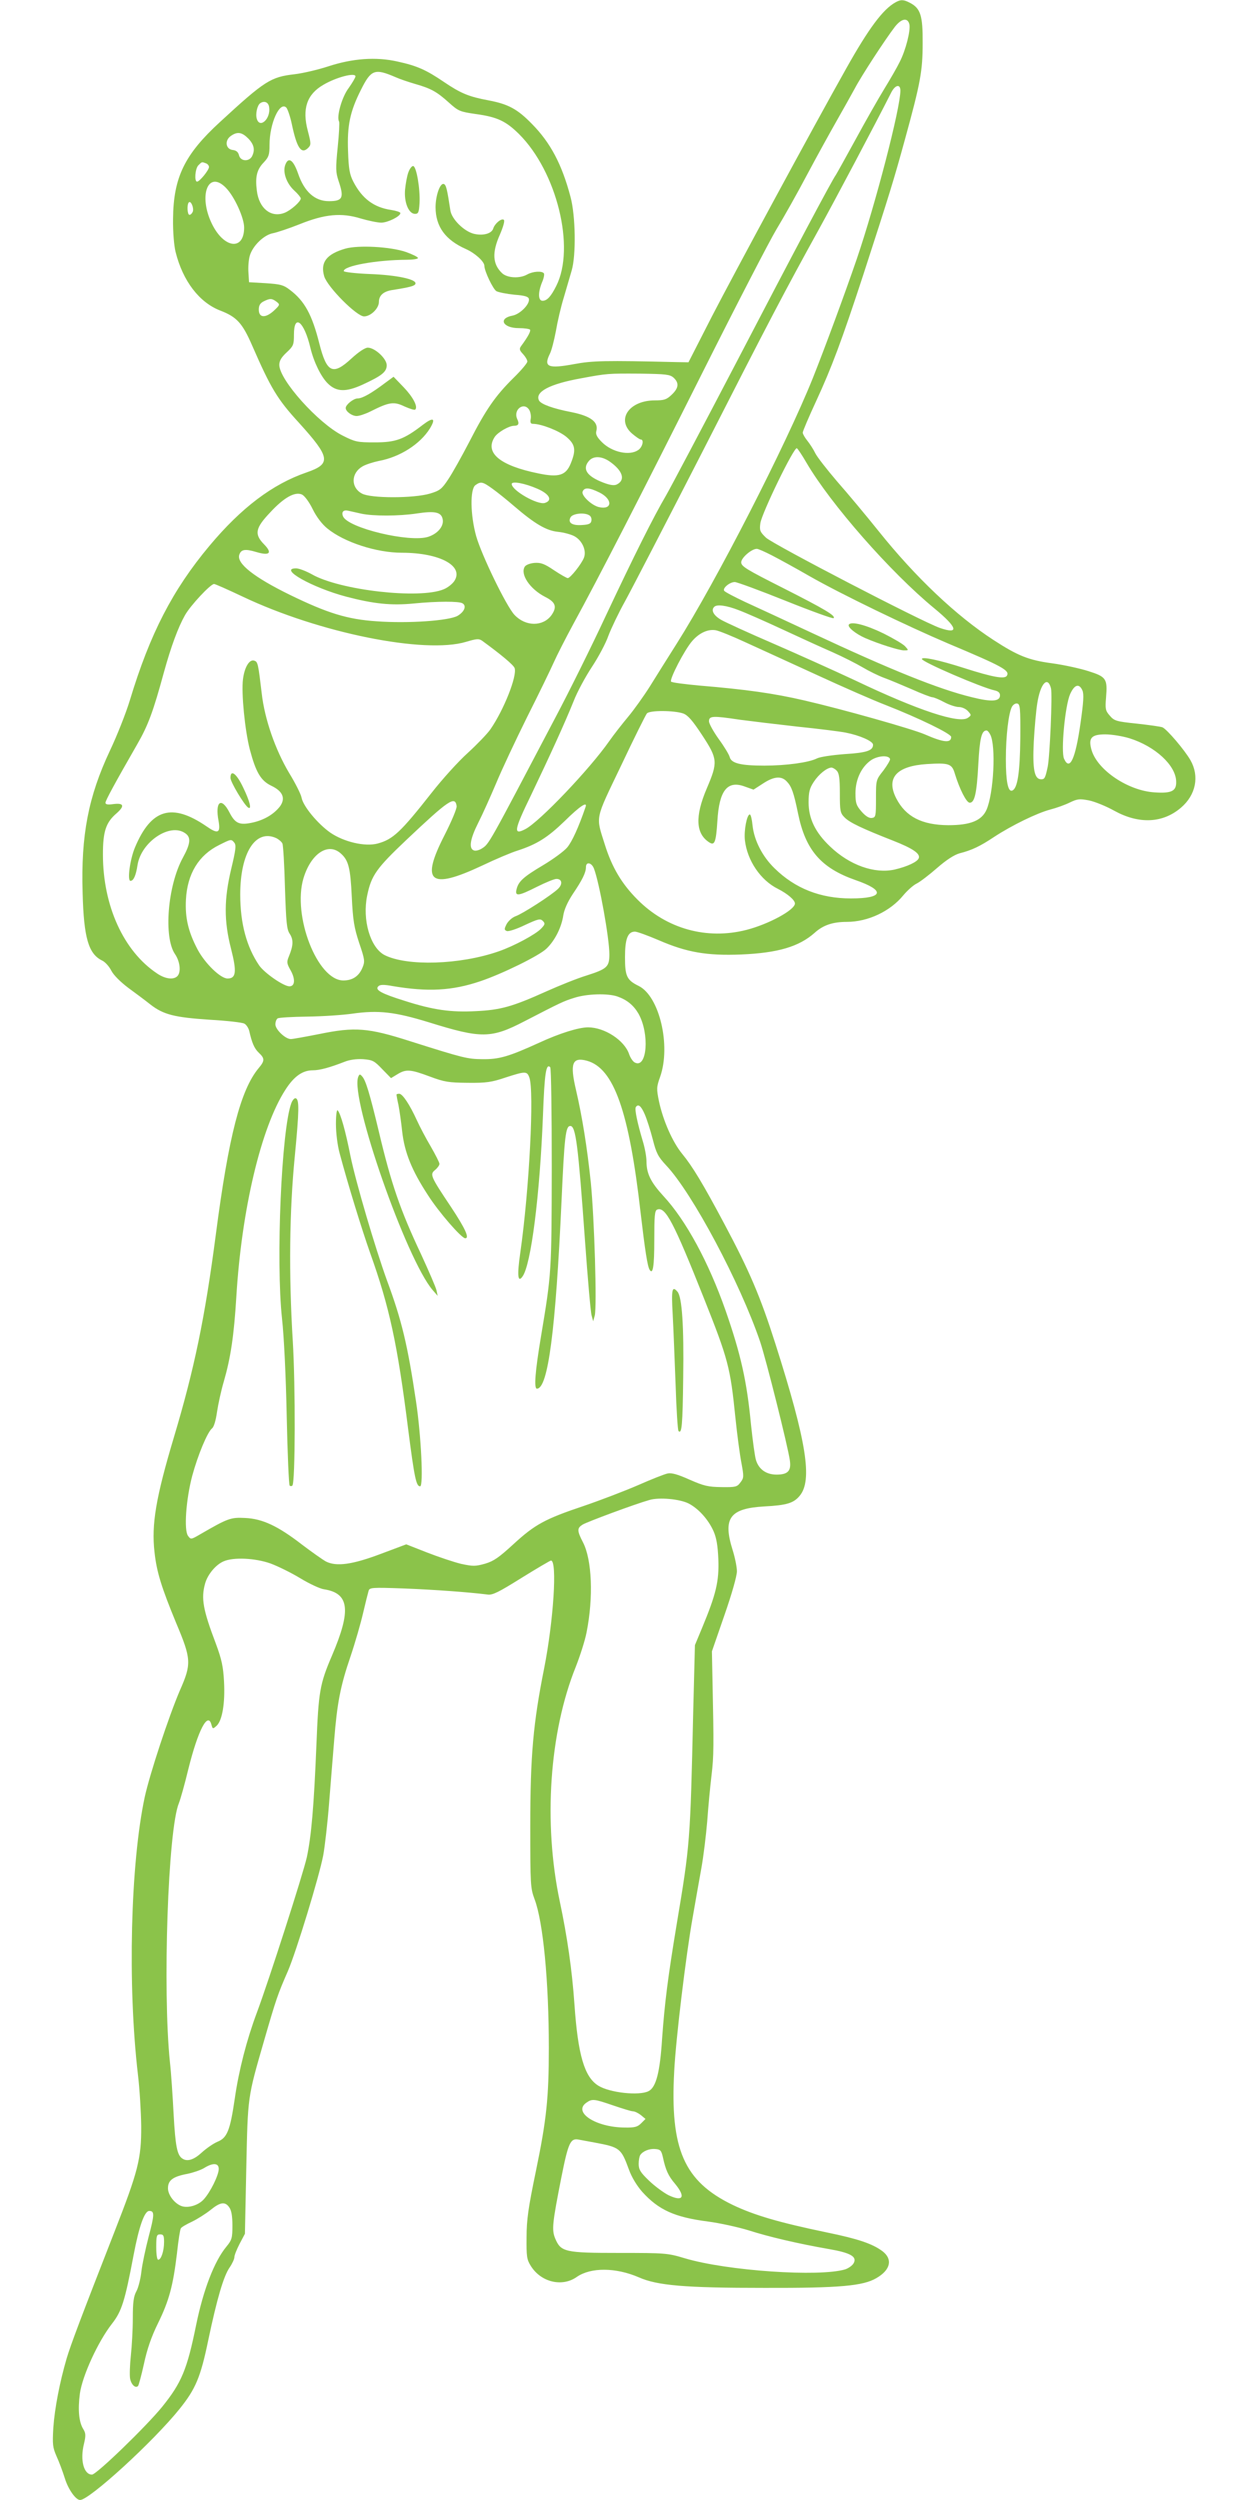 <?xml version="1.0" standalone="no"?>
<!DOCTYPE svg PUBLIC "-//W3C//DTD SVG 20010904//EN"
 "http://www.w3.org/TR/2001/REC-SVG-20010904/DTD/svg10.dtd">
<svg version="1.0" xmlns="http://www.w3.org/2000/svg"
 width="640pt" height="1280pt" viewBox="0 0 640 1280"
 preserveAspectRatio="xMidYMid meet">
<g transform="translate(0,1280) scale(0.1,-0.1)"
fill="#8bc34a" stroke="none">
<path d="M4585 12788 c-64 -35 -137 -133 -252 -338 -169 -300 -577 -1055 -688
-1270 l-120 -235 -60 1 c-369 9 -433 7 -524 -10 -135 -25 -159 -15 -126 52 9
17 22 69 31 116 8 48 26 126 41 174 14 48 32 110 40 137 23 78 20 281 -6 377
-44 167 -103 278 -198 374 -74 76 -121 101 -221 120 -102 19 -143 36 -230 95
-90 61 -136 82 -237 104 -110 25 -230 16 -355 -25 -52 -17 -129 -35 -171 -40
-123 -14 -153 -33 -383 -245 -181 -166 -238 -283 -240 -495 -1 -67 5 -138 13
-170 37 -149 122 -260 231 -301 82 -32 111 -63 161 -178 96 -220 129 -275 240
-396 161 -178 166 -210 38 -254 -174 -60 -333 -180 -497 -376 -188 -225 -304
-449 -407 -790 -20 -66 -66 -182 -102 -258 -111 -236 -149 -434 -140 -729 6
-230 30 -312 100 -346 15 -7 36 -30 47 -52 12 -23 46 -57 87 -88 37 -27 88
-65 113 -85 67 -52 123 -66 303 -78 88 -5 168 -14 178 -20 10 -5 21 -22 25
-37 14 -62 26 -90 49 -112 31 -29 31 -41 0 -78 -93 -111 -154 -347 -220 -853
-56 -428 -110 -688 -215 -1039 -92 -308 -115 -445 -99 -586 11 -103 36 -182
111 -364 78 -185 79 -209 19 -345 -57 -133 -154 -427 -180 -546 -73 -342 -88
-963 -35 -1419 9 -74 16 -193 17 -265 1 -168 -16 -232 -137 -542 -171 -438
-224 -578 -245 -649 -35 -120 -61 -254 -68 -354 -5 -86 -3 -101 16 -145 13
-28 32 -79 43 -114 17 -56 56 -111 78 -111 48 0 376 300 510 467 81 101 107
161 146 350 45 214 79 330 110 374 13 19 24 43 24 52 0 10 12 40 27 69 l27 51
7 336 c8 373 6 358 92 656 61 211 69 234 121 353 43 100 160 483 181 593 8 44
22 164 30 267 8 103 20 248 26 322 15 190 32 278 83 427 24 71 53 172 65 224
12 52 25 103 28 113 5 18 14 19 182 13 155 -6 331 -19 427 -31 26 -4 57 12
174 85 79 49 147 89 151 89 33 0 13 -309 -35 -552 -56 -281 -71 -447 -71 -808
0 -302 1 -317 22 -374 44 -116 73 -421 73 -761 0 -256 -12 -369 -66 -630 -39
-188 -48 -250 -48 -340 -1 -98 1 -114 22 -147 52 -83 160 -109 235 -56 72 50
200 49 318 -2 95 -42 235 -54 644 -54 385 -1 504 10 572 50 73 42 85 97 31
138 -51 38 -124 63 -285 96 -245 51 -371 88 -482 141 -249 121 -321 285 -299
685 8 162 60 593 94 784 14 80 34 195 45 255 11 61 24 169 30 240 5 72 15 177
22 235 12 101 12 150 5 485 l-3 150 64 185 c38 109 64 201 64 225 0 22 -10 71
-22 109 -51 163 -15 213 162 223 115 6 150 17 181 54 67 79 36 277 -124 779
-77 242 -133 373 -261 613 -109 205 -164 296 -216 359 -50 61 -98 171 -119
269 -13 64 -13 73 6 126 56 160 -4 413 -110 465 -61 30 -70 50 -70 147 0 94
14 131 51 131 11 0 66 -20 122 -44 143 -62 245 -80 422 -73 188 8 296 40 376
111 43 39 92 56 165 56 108 0 222 54 289 136 20 24 51 52 68 60 18 9 65 45
105 80 47 41 87 67 115 75 63 16 105 36 177 84 90 59 219 122 287 140 31 8 76
24 100 36 40 19 50 20 98 11 30 -6 89 -30 130 -53 127 -70 249 -64 342 16 76
65 95 161 48 243 -29 51 -120 158 -143 168 -10 4 -68 12 -131 19 -106 11 -116
14 -139 41 -22 25 -24 34 -19 93 8 96 1 106 -91 135 -44 14 -127 32 -186 40
-120 16 -176 39 -299 119 -191 124 -399 321 -588 557 -64 80 -160 195 -213
255 -52 61 -103 126 -112 145 -9 19 -28 48 -40 63 -13 16 -24 35 -24 42 0 7
31 80 69 162 79 171 130 307 241 646 137 422 157 488 213 692 80 291 91 351
91 495 1 140 -11 177 -64 205 -34 18 -48 18 -75 3z m71 -112 c7 -31 -18 -132
-50 -194 -13 -27 -49 -89 -79 -138 -30 -49 -96 -165 -147 -259 -51 -93 -96
-174 -100 -180 -19 -25 -214 -392 -508 -957 -177 -339 -340 -647 -362 -685
-64 -109 -163 -307 -307 -613 -73 -157 -190 -393 -260 -525 -347 -660 -338
-645 -377 -670 -13 -8 -31 -13 -40 -9 -27 10 -19 59 23 142 22 43 62 133 91
201 28 68 100 221 159 340 60 119 121 245 137 281 16 36 61 124 100 196 128
234 345 657 662 1289 171 341 341 670 377 730 37 61 108 187 157 280 50 94
118 217 151 275 33 58 75 133 93 166 34 65 156 252 206 317 34 43 65 48 74 13z
m-2631 -271 c22 -10 67 -25 101 -35 81 -23 111 -40 172 -95 49 -44 56 -47 139
-59 109 -15 153 -36 220 -102 194 -193 290 -582 191 -778 -27 -54 -47 -76 -70
-76 -23 0 -24 42 -3 94 9 20 13 41 10 46 -9 14 -56 11 -85 -5 -38 -22 -102
-19 -129 6 -49 46 -53 106 -11 199 17 40 25 69 20 74 -11 11 -47 -18 -55 -45
-9 -26 -53 -37 -99 -26 -51 13 -113 75 -120 119 -17 112 -22 132 -34 136 -19
6 -42 -60 -42 -120 1 -99 50 -166 155 -213 46 -20 95 -64 95 -86 0 -27 45
-121 62 -130 12 -6 53 -14 92 -18 54 -4 72 -10 74 -22 5 -27 -46 -78 -84 -85
-75 -14 -50 -64 32 -64 29 0 55 -4 58 -8 4 -8 -10 -35 -46 -84 -10 -14 -9 -21
10 -41 12 -13 22 -30 22 -38 0 -8 -32 -46 -71 -84 -93 -92 -141 -161 -226
-327 -39 -75 -87 -161 -108 -192 -33 -50 -43 -58 -93 -73 -83 -25 -305 -25
-349 0 -58 31 -56 105 3 139 17 10 55 22 84 28 108 20 211 86 261 166 32 53
18 60 -36 19 -97 -75 -139 -90 -246 -90 -89 0 -100 2 -165 35 -125 63 -324
285 -324 362 0 21 11 39 38 64 34 32 37 38 37 91 0 109 52 68 84 -67 18 -75
55 -150 90 -184 44 -43 92 -44 176 -6 100 46 125 66 125 100 0 34 -61 90 -97
90 -14 0 -47 -22 -83 -55 -96 -89 -127 -74 -165 76 -37 147 -75 218 -151 275
-32 25 -48 29 -123 34 l-86 5 -3 50 c-2 28 1 66 7 86 15 51 73 107 119 115 20
4 81 24 136 46 129 52 214 60 314 29 38 -11 85 -21 104 -21 33 0 98 32 98 49
0 5 -21 12 -47 16 -89 13 -149 58 -194 145 -19 37 -24 65 -27 156 -5 131 10
203 66 314 52 104 70 111 177 65z m-205 4 c0 -6 -16 -33 -35 -60 -35 -46 -63
-148 -49 -171 3 -5 0 -64 -7 -132 -11 -109 -10 -128 4 -171 30 -88 22 -105
-49 -105 -72 0 -126 48 -158 142 -24 69 -49 87 -65 45 -15 -38 6 -96 45 -132
19 -17 34 -36 34 -41 0 -16 -52 -62 -84 -74 -69 -26 -130 23 -141 114 -9 71 0
108 36 145 25 27 29 38 29 89 0 110 52 225 86 191 7 -8 20 -46 28 -84 26 -124
49 -157 84 -122 15 15 15 22 -2 87 -30 113 -5 187 80 236 66 39 164 64 164 43z
m2790 -73 c0 -90 -127 -579 -223 -861 -61 -178 -164 -457 -225 -610 -138 -344
-495 -1041 -697 -1360 -45 -71 -107 -170 -138 -220 -31 -49 -81 -119 -111
-155 -30 -36 -74 -92 -97 -125 -100 -143 -356 -412 -429 -450 -63 -33 -59 -7
29 174 98 205 172 367 218 481 18 47 61 126 94 176 33 50 71 121 84 159 14 37
52 117 86 178 34 62 212 406 396 765 343 673 423 825 598 1142 82 149 281 524
369 698 20 38 46 43 46 8z m-3232 -85 c9 -58 -47 -111 -63 -60 -8 25 2 71 18
81 21 14 42 4 45 -21z m-107 -160 c30 -31 36 -59 19 -92 -16 -28 -58 -25 -66
5 -4 17 -14 26 -32 28 -37 4 -43 49 -10 72 33 23 56 20 89 -13z m-217 -127 c9
-3 16 -12 16 -19 0 -16 -48 -75 -61 -75 -15 0 -10 68 7 84 18 18 17 18 38 10z
m103 -126 c44 -45 93 -154 93 -203 0 -120 -103 -108 -165 19 -71 146 -19 278
72 184z m-170 -122 c-4 -9 -11 -16 -17 -16 -11 0 -14 53 -3 64 11 10 27 -30
20 -48z m429 -461 c18 -14 18 -16 -14 -46 -43 -39 -77 -37 -77 6 0 21 7 33 25
42 32 16 42 16 66 -2z m2033 -389 c29 -27 26 -53 -10 -87 -26 -25 -39 -29 -86
-29 -131 0 -199 -97 -118 -169 20 -17 40 -31 45 -31 19 0 10 -39 -12 -54 -44
-31 -134 -12 -186 40 -25 25 -33 40 -29 56 13 47 -28 78 -128 98 -93 18 -154
40 -165 59 -23 44 53 85 215 114 134 25 138 25 301 24 134 -2 154 -4 173 -21z
m-738 -167 c6 -12 9 -32 6 -45 -3 -17 0 -24 11 -24 44 0 135 -36 172 -67 46
-39 50 -67 23 -134 -25 -63 -61 -75 -166 -53 -198 40 -277 106 -224 187 16 24
73 57 99 57 23 0 28 10 16 35 -22 49 37 91 63 44z m1418 -268 c124 -212 430
-561 655 -746 119 -98 129 -135 28 -100 -96 34 -852 427 -890 462 -31 30 -34
37 -29 74 7 51 173 393 187 384 5 -3 27 -36 49 -74z m-1009 7 c68 -47 84 -95
39 -118 -13 -7 -33 -5 -70 9 -86 33 -110 71 -72 113 22 24 63 23 103 -4z
m-599 -140 c24 -17 75 -58 112 -90 105 -90 164 -125 224 -131 29 -3 66 -13 83
-22 40 -21 64 -73 50 -110 -12 -32 -70 -105 -83 -105 -5 0 -37 18 -70 40 -50
34 -68 40 -100 38 -23 -2 -44 -10 -50 -19 -25 -39 26 -115 104 -155 54 -27 62
-51 33 -93 -43 -60 -133 -60 -190 1 -42 45 -168 305 -196 403 -30 108 -32 240
-4 261 28 20 37 18 87 -18z m232 -1 c61 -27 77 -59 37 -72 -37 -12 -170 64
-170 97 0 16 67 4 133 -25z m317 -19 c69 -35 65 -91 -5 -74 -38 10 -90 60 -82
79 9 23 34 21 87 -5z m-1469 -85 c19 -39 48 -77 74 -98 86 -71 252 -125 382
-125 195 0 320 -68 269 -145 -10 -15 -34 -34 -54 -42 -123 -52 -534 -5 -676
77 -29 16 -65 30 -80 30 -93 0 83 -99 257 -145 141 -37 231 -46 344 -35 122
12 234 12 251 1 22 -13 10 -43 -25 -64 -44 -25 -252 -40 -415 -28 -149 10
-250 41 -443 135 -184 90 -274 161 -260 205 9 28 29 32 86 15 70 -21 85 -6 41
39 -51 52 -45 83 31 163 71 77 127 108 163 92 13 -6 37 -38 55 -75z m249 -23
c60 -13 192 -13 284 1 92 14 124 7 132 -27 9 -35 -22 -75 -72 -92 -95 -32
-415 45 -438 105 -9 22 3 34 27 28 12 -3 42 -9 67 -15z m1168 -9 c8 -5 12 -17
10 -27 -2 -15 -13 -20 -46 -22 -52 -4 -76 11 -61 39 10 20 72 27 97 10z m933
-204 c35 -18 123 -66 194 -107 163 -93 501 -256 710 -345 278 -117 317 -138
300 -165 -11 -18 -70 -8 -220 40 -128 41 -215 59 -215 46 0 -15 307 -147 373
-161 18 -4 27 -12 27 -25 0 -32 -43 -35 -143 -10 -170 41 -415 140 -817 328
-135 63 -290 135 -345 160 -55 26 -103 51 -107 57 -10 13 28 45 54 45 11 0
128 -43 260 -96 132 -53 243 -93 246 -89 12 12 -43 45 -258 154 -188 95 -215
111 -215 132 0 23 53 69 80 69 7 0 41 -15 76 -33z m-2710 -211 c393 -187 935
-296 1146 -232 54 16 65 17 82 5 96 -70 161 -124 166 -140 13 -41 -55 -213
-124 -313 -16 -23 -68 -77 -116 -121 -48 -43 -131 -135 -185 -204 -158 -201
-198 -239 -277 -260 -64 -17 -172 8 -242 56 -64 45 -139 135 -147 179 -3 17
-32 75 -64 127 -70 118 -125 274 -140 407 -18 152 -20 161 -37 167 -25 10 -51
-31 -59 -95 -9 -71 10 -262 35 -359 31 -117 56 -160 110 -186 59 -28 74 -64
45 -105 -30 -39 -77 -68 -134 -82 -73 -17 -95 -8 -125 50 -42 82 -75 56 -56
-43 11 -63 -3 -69 -63 -27 -176 120 -282 89 -365 -109 -26 -62 -40 -171 -23
-171 16 0 28 28 36 80 18 119 166 219 244 164 31 -21 28 -53 -12 -126 -78
-143 -99 -407 -40 -493 26 -38 32 -93 12 -113 -20 -20 -63 -14 -104 14 -171
114 -277 346 -277 609 0 118 15 164 70 211 43 38 37 54 -17 47 -28 -4 -40 -2
-40 7 0 11 47 98 163 300 56 97 82 169 136 367 37 134 73 231 108 293 28 50
131 160 149 160 6 0 71 -29 145 -64z m2541 -70 c35 -13 135 -57 223 -98 88
-41 204 -94 257 -117 54 -24 123 -59 155 -78 32 -19 81 -43 108 -53 28 -10 92
-37 143 -59 51 -23 99 -41 106 -41 7 0 34 -11 60 -25 26 -14 60 -25 75 -25 16
0 36 -9 47 -21 18 -20 18 -21 0 -34 -44 -32 -254 37 -577 191 -109 51 -298
136 -420 189 -123 53 -243 108 -266 121 -40 23 -54 50 -36 67 13 14 64 7 125
-17z m38 -166 c69 -31 233 -107 365 -167 132 -61 290 -130 350 -153 171 -67
335 -147 335 -163 0 -33 -39 -29 -135 13 -65 28 -422 129 -618 174 -155 36
-296 56 -537 76 -74 7 -139 15 -144 20 -10 10 69 164 109 209 36 41 80 61 120
54 17 -3 86 -31 155 -63z m1561 -234 c8 -29 -6 -354 -17 -403 -12 -57 -16 -63
-33 -63 -35 0 -45 50 -38 193 4 73 12 161 18 197 16 101 53 141 70 76z m161
-11 c8 -19 6 -57 -10 -169 -26 -183 -55 -245 -84 -181 -17 37 5 272 31 331 22
49 46 57 63 19z m-318 -245 c-2 -176 -14 -258 -42 -268 -21 -7 -32 47 -32 161
0 120 14 236 31 268 6 11 18 19 27 17 15 -3 17 -22 16 -178z m-1726 127 c24
-9 47 -35 97 -111 80 -122 81 -138 24 -272 -62 -145 -57 -234 14 -278 26 -16
33 3 40 110 9 157 51 210 140 177 l45 -16 48 31 c56 37 95 41 123 10 24 -25
35 -56 57 -163 38 -187 117 -279 294 -341 154 -53 145 -94 -23 -94 -157 0
-286 51 -391 154 -63 61 -105 144 -113 220 -3 31 -9 56 -14 56 -15 0 -31 -84
-25 -133 12 -103 80 -204 169 -248 49 -25 87 -57 87 -75 0 -33 -135 -106 -248
-135 -203 -52 -409 5 -558 155 -81 81 -131 166 -167 281 -47 150 -53 121 83
405 66 140 126 260 132 267 13 17 140 16 186 0z m290 -32 c53 -7 185 -23 292
-35 107 -11 220 -25 250 -31 72 -14 140 -44 140 -62 0 -30 -32 -41 -145 -48
-65 -5 -126 -14 -142 -22 -41 -21 -157 -37 -270 -37 -121 0 -169 12 -177 44
-3 12 -28 54 -56 92 -27 38 -50 79 -50 91 0 28 19 29 158 8z m1282 -76 c30
-56 18 -300 -19 -385 -25 -56 -83 -79 -196 -79 -136 1 -218 44 -266 137 -54
105 1 166 157 176 113 7 128 2 143 -50 24 -78 59 -148 76 -148 25 0 36 47 44
197 7 134 17 173 42 173 5 0 13 -9 19 -21z m713 -19 c131 -41 237 -138 239
-221 2 -49 -23 -62 -110 -56 -135 8 -292 113 -323 216 -18 62 -2 81 70 81 33
0 88 -9 124 -20z m-1226 -106 c2 -5 -14 -32 -34 -59 -38 -48 -38 -48 -38 -144
0 -90 -1 -96 -21 -99 -14 -2 -32 9 -53 33 -27 31 -31 43 -31 94 0 71 31 135
80 169 35 23 90 27 97 6z m-273 -60 c12 -12 16 -38 16 -115 0 -93 2 -102 25
-125 26 -26 89 -56 247 -118 102 -40 141 -67 132 -90 -7 -19 -59 -43 -123 -58
-103 -23 -231 22 -331 118 -76 72 -110 143 -110 226 0 52 5 72 26 104 26 40
67 73 91 74 6 0 19 -7 27 -16z m-1946 -181 c2 -12 -26 -78 -62 -149 -124 -242
-75 -281 190 -157 71 34 154 69 184 78 98 32 153 66 241 151 78 77 118 103
107 72 -36 -105 -69 -177 -94 -207 -17 -20 -72 -60 -122 -90 -101 -60 -127
-83 -137 -123 -10 -39 8 -37 105 12 44 22 88 40 99 40 29 0 33 -27 8 -51 -33
-32 -182 -128 -217 -140 -17 -6 -37 -24 -46 -40 -13 -26 -13 -30 1 -36 9 -3
50 10 93 31 67 31 78 34 91 21 13 -13 12 -18 -8 -39 -28 -30 -140 -90 -218
-117 -198 -69 -469 -77 -584 -19 -73 38 -115 180 -89 305 21 103 48 140 201
285 216 204 249 227 257 173z m-924 -164 c14 -7 28 -19 32 -28 4 -9 10 -110
13 -226 6 -181 9 -214 25 -237 19 -30 18 -59 -5 -115 -12 -29 -11 -36 10 -73
24 -44 21 -80 -7 -80 -30 0 -128 68 -155 107 -64 94 -97 214 -97 363 0 213 78
337 184 289z m-214 -24 c10 -13 7 -37 -16 -133 -37 -155 -38 -266 -1 -410 30
-118 26 -152 -18 -152 -36 0 -115 77 -153 148 -48 91 -65 163 -60 256 7 132
65 228 171 280 60 30 61 31 77 11z m544 -54 c40 -35 50 -72 57 -221 6 -123 12
-159 38 -238 29 -85 30 -95 17 -126 -18 -44 -51 -66 -98 -66 -133 0 -262 332
-204 524 38 125 125 184 190 127z m1297 -78 c28 -73 79 -358 79 -439 0 -65
-12 -75 -118 -109 -46 -14 -138 -51 -205 -81 -173 -78 -234 -95 -359 -101
-129 -7 -221 6 -367 53 -119 37 -153 56 -134 74 8 9 27 10 75 1 179 -30 302
-24 447 25 113 38 302 131 339 167 43 41 77 109 86 170 5 31 22 69 49 110 48
71 67 109 67 137 0 30 29 24 41 -7z m120 -655 c49 -17 83 -45 108 -88 58 -103
44 -284 -19 -250 -10 5 -23 25 -29 43 -24 71 -126 137 -210 137 -48 0 -145
-30 -251 -79 -156 -71 -204 -85 -290 -84 -78 1 -95 5 -370 92 -215 69 -283 74
-464 37 -71 -14 -137 -26 -147 -26 -28 0 -79 49 -79 75 0 13 5 27 12 31 6 4
75 8 152 9 78 1 181 8 230 15 134 19 218 9 391 -44 270 -84 319 -84 492 6 182
94 198 102 253 119 64 21 172 24 221 7z m-1204 -372 l45 -46 33 20 c44 27 67
25 166 -12 75 -28 96 -31 194 -32 95 -1 122 3 193 27 102 33 110 33 122 1 26
-68 0 -575 -46 -897 -17 -117 -13 -157 11 -123 44 59 89 417 105 825 8 217 16
268 37 247 5 -4 8 -236 8 -514 -1 -537 -1 -540 -55 -864 -30 -179 -37 -268
-21 -268 57 0 96 300 126 960 15 333 21 385 45 385 28 0 40 -96 75 -585 14
-195 29 -369 34 -385 l8 -30 8 29 c12 44 -2 500 -20 681 -19 182 -44 337 -76
475 -32 136 -19 169 56 149 138 -38 216 -259 275 -779 22 -188 35 -274 46
-291 17 -28 24 18 24 152 0 125 2 151 15 156 42 16 84 -64 239 -454 125 -314
135 -354 161 -609 9 -88 23 -193 31 -234 13 -70 13 -77 -5 -100 -17 -23 -24
-25 -97 -24 -69 1 -90 6 -163 38 -60 27 -92 36 -112 32 -16 -3 -84 -30 -152
-60 -67 -29 -192 -77 -277 -106 -200 -67 -251 -95 -361 -196 -74 -68 -101 -87
-145 -100 -50 -14 -62 -14 -123 -1 -37 9 -115 35 -174 58 l-107 42 -128 -48
c-148 -56 -229 -67 -283 -40 -18 10 -73 49 -122 86 -124 96 -203 133 -292 137
-74 4 -89 -2 -229 -83 -48 -28 -49 -28 -63 -9 -22 28 -11 185 21 307 29 107
78 225 102 244 9 7 19 40 25 83 6 40 21 110 35 157 35 121 52 235 64 433 27
448 127 868 251 1060 44 69 88 100 140 100 36 0 87 14 164 44 25 10 60 15 94
13 49 -4 57 -8 98 -51z m1344 -231 c11 -25 29 -82 41 -128 18 -71 27 -89 69
-134 134 -142 378 -600 481 -903 30 -89 142 -535 152 -607 8 -54 -10 -73 -68
-73 -52 0 -90 26 -105 73 -6 17 -17 100 -26 184 -21 221 -52 359 -130 583 -87
248 -203 462 -318 586 -65 71 -87 115 -87 178 0 24 -9 72 -20 107 -27 91 -41
159 -35 170 12 19 27 8 46 -36z m225 -1993 c50 -26 100 -81 127 -141 15 -34
22 -73 25 -146 4 -112 -12 -178 -83 -349 l-37 -89 -9 -351 c-15 -655 -16 -670
-84 -1076 -46 -277 -62 -407 -75 -587 -11 -174 -31 -251 -70 -270 -48 -24
-198 -8 -256 28 -72 44 -105 158 -123 419 -12 173 -37 346 -75 525 -85 403
-53 866 82 1201 22 56 47 134 55 175 36 180 28 373 -18 462 -31 60 -31 73 -2
91 20 13 270 106 342 126 50 15 156 5 201 -18z m-2141 -307 c38 -14 107 -48
153 -76 46 -28 100 -53 120 -56 131 -20 141 -107 42 -339 -63 -147 -69 -184
-80 -459 -13 -318 -26 -465 -49 -574 -20 -88 -193 -627 -256 -796 -52 -139
-92 -294 -113 -440 -24 -164 -39 -201 -89 -221 -21 -9 -57 -34 -80 -55 -40
-37 -74 -48 -99 -31 -27 17 -36 63 -45 226 -5 96 -13 216 -19 268 -38 369 -10
1192 46 1326 8 20 30 98 48 173 50 201 101 299 119 227 6 -21 7 -21 26 -4 29
27 44 116 38 226 -4 77 -12 114 -42 195 -66 174 -76 231 -55 307 13 47 55 97
95 114 50 22 161 17 240 -11z m1755 -2775 c47 -16 92 -30 101 -30 9 0 27 -9
40 -19 l24 -20 -22 -22 c-19 -19 -33 -23 -85 -22 -147 1 -266 78 -196 127 30
21 39 20 138 -14z m-95 -190 c129 -24 135 -29 175 -138 14 -39 40 -82 68 -114
84 -93 166 -130 335 -152 62 -8 156 -29 209 -45 102 -33 256 -69 411 -96 111
-19 146 -39 128 -72 -6 -12 -26 -26 -43 -32 -131 -40 -607 -8 -823 57 -87 26
-98 27 -335 27 -278 0 -298 5 -327 73 -19 45 -15 79 31 313 36 181 47 203 90
194 12 -2 48 -9 81 -15z m349 -75 c14 -65 27 -95 63 -137 55 -67 40 -93 -35
-57 -25 13 -70 46 -99 74 -44 42 -53 57 -53 86 0 19 4 39 8 45 13 20 47 34 77
31 26 -2 31 -7 39 -42z m-2274 -60 c0 -32 -44 -121 -78 -157 -27 -29 -77 -44
-110 -34 -37 12 -72 57 -72 92 0 41 25 60 100 74 29 6 67 19 84 29 46 29 76
27 76 -4z m54 -197 c11 -15 16 -45 16 -93 0 -64 -3 -74 -31 -108 -62 -75 -118
-221 -155 -402 -46 -226 -74 -294 -173 -417 -80 -99 -337 -348 -360 -348 -42
0 -62 74 -41 158 10 42 9 54 -3 74 -23 36 -29 99 -18 183 13 92 93 266 164
357 50 64 66 114 111 352 28 148 56 226 80 226 28 0 27 -19 -3 -132 -16 -62
-33 -142 -37 -178 -4 -36 -15 -81 -25 -100 -15 -27 -19 -57 -19 -140 0 -58 -5
-143 -10 -190 -5 -47 -7 -100 -4 -118 6 -32 28 -52 41 -38 3 3 17 54 30 113
16 75 38 139 72 208 57 116 77 192 97 357 7 66 16 124 20 129 3 6 29 21 57 34
29 14 71 41 95 60 50 41 75 44 96 13z m-334 -177 c0 -46 -15 -91 -30 -91 -6 0
-10 27 -10 65 0 58 2 65 20 65 17 0 20 -7 20 -39z"/>
<path d="M2091 11918 c-7 -18 -14 -58 -17 -88 -6 -65 18 -125 51 -125 17 0 20
8 23 54 4 74 -16 191 -33 191 -7 0 -18 -15 -24 -32z"/>
<path d="M1768 11527 c-96 -28 -129 -70 -108 -142 17 -55 166 -205 204 -205
34 0 76 41 76 74 0 33 23 54 68 61 90 14 116 21 119 32 8 23 -97 45 -234 50
-73 3 -133 10 -133 15 0 27 167 57 323 58 31 0 57 4 57 9 0 5 -28 19 -62 31
-79 27 -242 36 -310 17z"/>
<path d="M1970 10838 c-69 -52 -115 -78 -139 -78 -21 0 -61 -32 -61 -49 0 -18
32 -41 56 -41 14 0 46 11 72 24 95 48 119 51 173 25 27 -12 52 -20 55 -16 15
14 -11 64 -59 114 l-52 54 -45 -33z"/>
<path d="M4346 9602 c-8 -13 36 -48 84 -69 69 -30 174 -63 198 -63 25 0 25 0
6 21 -10 11 -59 40 -109 65 -92 45 -167 64 -179 46z"/>
<path d="M1180 8817 c0 -21 71 -140 91 -152 19 -12 8 33 -26 103 -34 72 -65
95 -65 49z"/>
<path d="M1834 7286 c-42 -109 247 -935 381 -1091 l26 -30 -6 28 c-3 15 -39
98 -79 185 -107 227 -153 361 -216 627 -48 201 -68 265 -86 284 -11 13 -14 12
-20 -3z"/>
<path d="M2030 7195 c0 -2 4 -26 10 -52 5 -26 14 -87 19 -135 12 -108 49 -200
132 -327 56 -88 172 -221 191 -221 23 0 0 50 -72 159 -107 160 -110 168 -82
191 12 10 22 24 22 31 0 7 -20 46 -44 88 -25 42 -57 103 -72 136 -36 79 -73
135 -90 135 -8 0 -14 -2 -14 -5z"/>
<path d="M1492 7153 c-51 -135 -80 -809 -48 -1105 10 -90 20 -297 24 -500 4
-191 11 -350 15 -354 4 -4 10 -4 14 0 15 14 16 510 2 741 -21 343 -17 664 10
941 23 239 24 295 5 301 -6 2 -16 -9 -22 -24z"/>
<path d="M1720 7045 c0 -46 8 -110 19 -150 43 -161 113 -388 156 -510 99 -277
140 -466 195 -904 32 -249 41 -291 61 -291 18 0 5 262 -21 435 -43 289 -73
415 -149 620 -60 166 -159 501 -187 638 -25 127 -50 215 -65 232 -5 5 -9 -24
-9 -70z"/>
<path d="M3444 6073 c4 -71 10 -233 15 -361 4 -128 11 -235 15 -239 17 -17 21
29 24 274 4 262 -6 412 -29 439 -28 33 -32 13 -25 -113z"/>
</g>
</svg>
